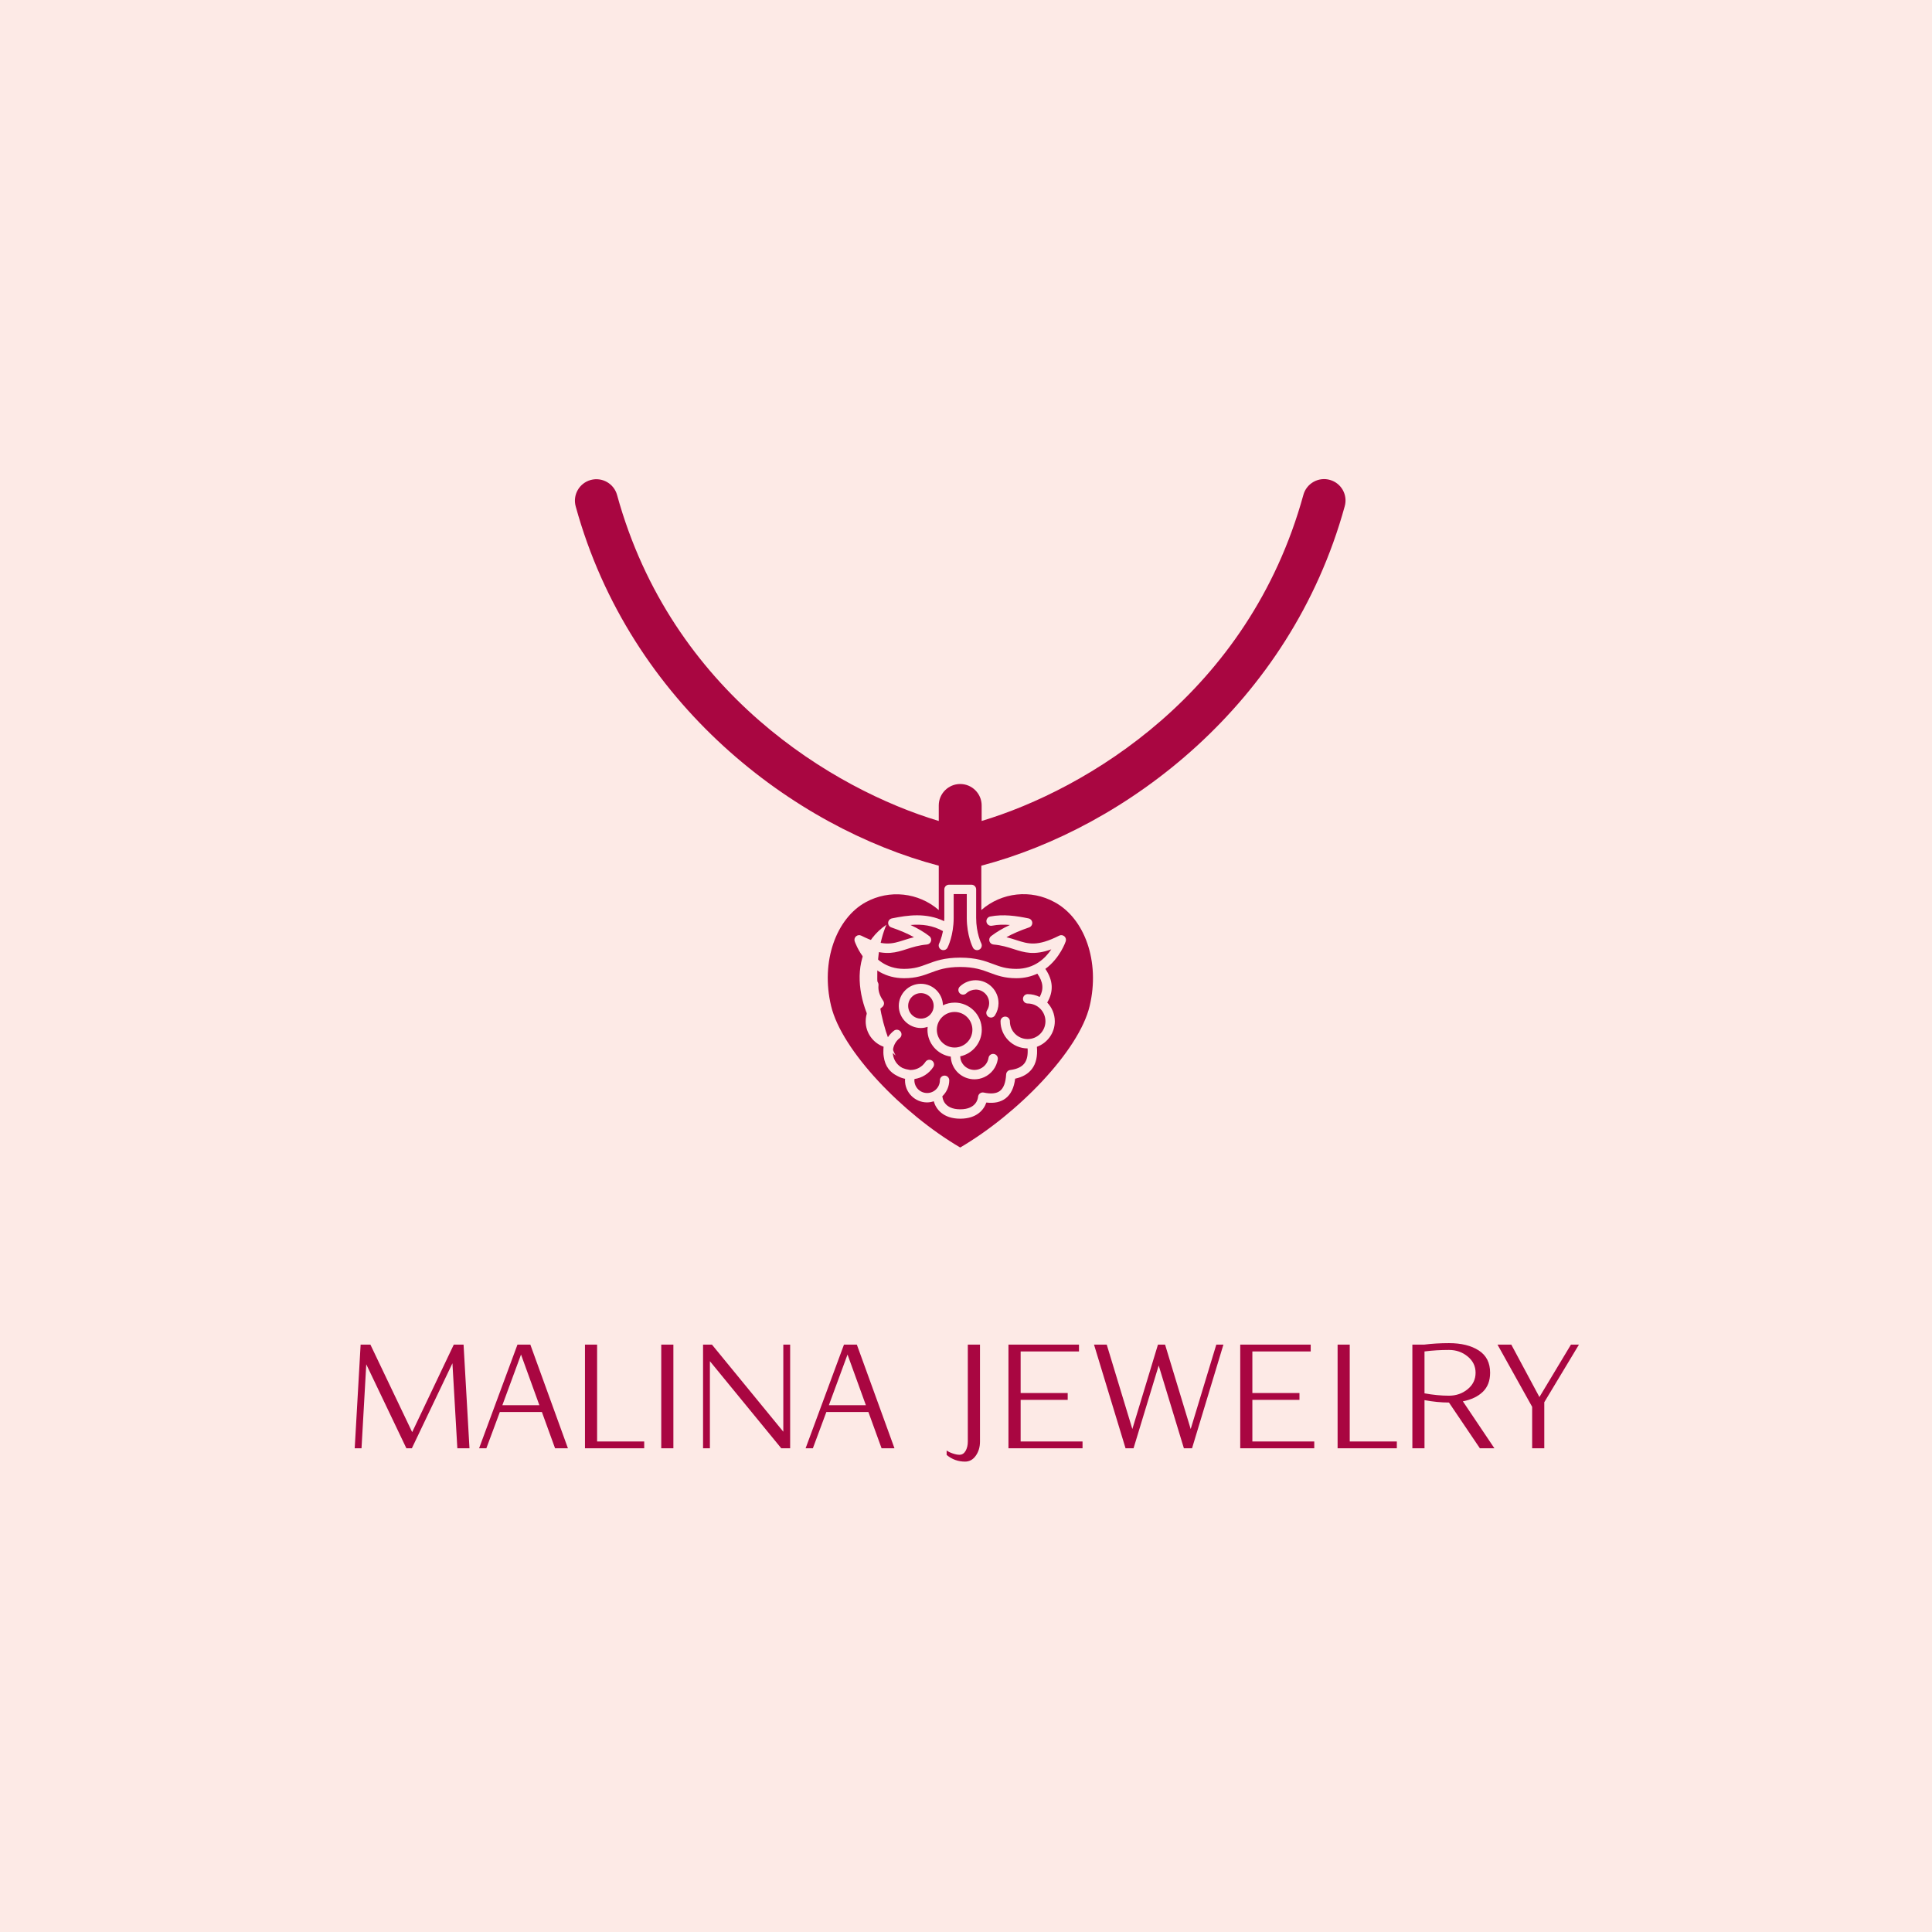 <?xml version="1.0" encoding="UTF-8" standalone="no"?> <svg xmlns="http://www.w3.org/2000/svg" xmlns:xlink="http://www.w3.org/1999/xlink" version="1.1" width="500" height="500" viewBox="0 0 500 500" xml:space="preserve"> <desc>Created with Fabric.js 3.6.3</desc> <defs> </defs> <rect x="0" y="0" width="100%" height="100%" fill="#FDEAE6"></rect> <g transform="matrix(1 0 0 1 249.21 362.774)" style=""><path fill="#A90641" opacity="1" d="M-129.24-14.79L-127.71 12.04L-130.85 12.04L-132.12-9.96L-142.62 12.04L-144.04 12.04L-154.42-9.69L-155.65 12.04L-157.41 12.04L-155.88-14.79L-153.35-14.79L-142.54 7.86L-131.77-14.79L-129.24-14.79Z"></path><path fill="#A90641" opacity="1" d="M-111.96-14.79L-102.23 12.04L-105.56 12.04L-108.97 2.65L-119.85 2.65L-123.34 12.04L-125.22 12.04L-115.29-14.79L-111.96-14.79ZM-119.20 0.89L-109.62 0.89L-114.37-12.22L-119.20 0.89Z"></path><path fill="#A90641" opacity="1" d="M-82.49 10.28L-82.49 12.04L-97.82 12.04L-97.82-14.79L-94.68-14.79L-94.68 10.28L-82.49 10.28Z"></path><path fill="#A90641" opacity="1" d="M-74.94-14.79L-74.94 12.04L-78.08 12.04L-78.08-14.79L-74.94-14.79Z"></path><path fill="#A90641" opacity="1" d="M-44.72-14.79L-44.72 12.04L-47.02 12.04L-65.49-10.50L-65.49 12.04L-67.26 12.04L-67.26-14.79L-64.96-14.79L-46.49 7.75L-46.49-14.79L-44.72-14.79Z"></path><path fill="#A90641" opacity="1" d="M-27.46-14.79L-17.72 12.04L-21.06 12.04L-24.47 2.65L-35.35 2.65L-38.84 12.04L-40.72 12.04L-30.79-14.79L-27.46-14.79ZM-34.70 0.89L-25.12 0.89L-29.87-12.22L-34.70 0.89Z"></path><path fill="#A90641" opacity="1" d=""></path><path fill="#A90641" opacity="1" d="M4.41-14.79L4.41 10.31Q4.41 12.42 3.33 13.95Q2.26 15.49 0.54 15.49L0.54 15.49Q-2.15 15.49-4.22 13.76L-4.22 13.76L-4.22 12.61Q-3.64 13.04-2.64 13.38Q-1.65 13.72-0.92 13.72L-0.92 13.72Q0.11 13.72 0.69 12.71Q1.26 11.69 1.26 10.31L1.26 10.31L1.26-14.79L4.41-14.79Z"></path><path fill="#A90641" opacity="1" d="M30.95 10.28L30.95 12.04L11.78 12.04L11.78-14.79L30.03-14.79L30.03-13.02L14.93-13.02L14.93-2.26L27.11-2.26L27.11-0.49L14.93-0.49L14.93 10.28L30.95 10.28Z"></path><path fill="#A90641" opacity="1" d="M65.57-14.79L67.41-14.79L59.29 12.04L57.18 12.04L50.66-9.38L44.15 12.04L42.08 12.04L33.92-14.79L37.21-14.79L43.84 7.06L50.47-14.79L52.31-14.79L58.94 7.06L65.57-14.79Z"></path><path fill="#A90641" opacity="1" d="M90.92 10.28L90.92 12.04L71.76 12.04L71.76-14.79L90.00-14.79L90.00-13.02L74.90-13.02L74.90-2.26L87.09-2.26L87.09-0.49L74.90-0.49L74.90 10.28L90.92 10.28Z"></path><path fill="#A90641" opacity="1" d="M112.29 10.28L112.29 12.04L96.96 12.04L96.96-14.79L100.10-14.79L100.10 10.28L112.29 10.28Z"></path><path fill="#A90641" opacity="1" d="M129.38-0.11L137.54 12.04L133.78 12.04L125.78 0.20Q122.75 0.20 119.45-0.42L119.45-0.42L119.45 12.04L116.31 12.04L116.31-14.79L119.38-14.79Q122.40-15.17 125.78-15.17L125.78-15.17Q130.57-15.17 133.50-13.27Q136.43-11.38 136.43-7.51L136.43-7.51Q136.43-4.40 134.55-2.58Q132.67-0.76 129.38-0.11L129.38-0.11ZM132.67-7.51L132.67-7.51Q132.67-10.04 130.62-11.72Q128.57-13.41 125.78-13.41L125.78-13.41Q122.48-13.41 119.45-13.02L119.45-13.02L119.45-2.18Q122.75-1.57 125.78-1.57L125.78-1.57Q128.57-1.57 130.62-3.25Q132.67-4.94 132.67-7.51Z"></path><path fill="#A90641" opacity="1" d="M157.35-14.79L159.42-14.79L150.45 0.12L150.45 12.04L147.31 12.04L147.31 1.31L138.34-14.79L141.91-14.79L149.19-1.22L157.35-14.79Z"></path></g><g transform="matrix(1.996 0 0 1.996 248.503 210.479)"> <path style="stroke: none; stroke-width: 0; stroke-dasharray: none; stroke-linecap: butt; stroke-dashoffset: 0; stroke-linejoin: miter; stroke-miterlimit: 4; fill: rgb(169,6,65); fill-rule: nonzero; opacity: 1;" transform=" translate(-50.002, -50.004)" d="m 97.965 6.785 c -0.719 -0.211 -1.492 -0.125 -2.144 0.242 c -0.656 0.367 -1.133 0.98 -1.328 1.703 c -7.074 25.695 -28.164 38.199 -41.711 42.27 v -2.012 c 0 -1.535 -1.246 -2.781 -2.781 -2.781 s -2.781 1.246 -2.781 2.781 v 2.012 c -13.547 -4.07 -34.637 -16.574 -41.711 -42.27 c -0.41 -1.48 -1.941 -2.348 -3.422 -1.941 c -1.48 0.41 -2.352 1.941 -1.941 3.422 c 7.062 25.695 28.355 41.656 47.074 46.586 v 5.75 c -2.629 -2.281 -6.398 -2.691 -9.453 -1.023 c -3.836 2.09 -5.894 7.688 -4.504 13.469 c 1.387 5.785 9.262 13.961 16.738 18.344 c 7.477 -4.383 15.406 -12.547 16.785 -18.344 c 1.379 -5.793 -0.668 -11.379 -4.551 -13.469 c -3.066 -1.688 -6.859 -1.281 -9.496 1.023 v -5.75 c 18.723 -4.926 40.043 -20.891 47.117 -46.598 c 0.414 -1.465 -0.43 -2.988 -1.891 -3.414 z m -57.531 57.664 c -1.926 4.527 -1.5 11.559 1.191 16.973 c -4.672 -4.227 -7.074 -12.922 -1.191 -16.973 z" stroke-linecap="round"></path> </g> <g transform="matrix(0.654 0 0 0.654 248.503 259.238)"> <path style="stroke: none; stroke-width: 0; stroke-dasharray: none; stroke-linecap: butt; stroke-dashoffset: 0; stroke-linejoin: miter; stroke-miterlimit: 4; fill: rgb(253,234,230); fill-rule: nonzero; opacity: 1;" transform=" translate(-49.991, -50)" d="m 83.695 37.039 c 3.086 4.531 3.316 8.902 0.719 13.293 c 1.855 1.93 3.004 4.551 3.004 7.434 c 0 4.637 -2.957 8.582 -7.078 10.086 c 0.312 3.727 -0.336 6.609 -1.98 8.773 c -1.461 1.922 -3.688 3.211 -6.633 3.84 c -0.43 3.59 -1.703 6.211 -3.789 7.801 c -1.926 1.465 -4.484 2.016 -7.606 1.637 c -0.977 2.894 -3.848 6.394 -10.336 6.394 c -6.863 0 -9.668 -3.918 -10.477 -6.891 c -0.836 0.266 -1.711 0.449 -2.633 0.449 c -4.824 0 -8.75 -3.926 -8.75 -8.75 c 0 -0.199 0.035 -0.391 0.047 -0.586 c -1.074 -0.219 -2.09 -0.598 -3.023 -1.109 c -1.445 -0.695 -2.633 -1.613 -3.523 -2.785 c -1.02 -1.34 -1.645 -2.965 -1.906 -4.891 c -0.094 -0.57 -0.152 -1.148 -0.152 -1.746 c 0 -0.066 0.008 -0.133 0.012 -0.199 c -0.008 -0.629 0.016 -1.281 0.074 -1.965 c -4.207 -1.531 -7.082 -5.512 -7.082 -10.062 c 0 -2.816 1.074 -5.445 2.992 -7.43 c -1.32 -2.359 -1.863 -4.781 -1.605 -7.215 c 0.105 -1.016 1 -1.766 2.035 -1.648 c 1.02 0.105 1.754 1.016 1.648 2.035 c -0.211 2.035 0.395 4.035 1.844 6.109 c 0.57 0.816 0.395 1.938 -0.402 2.539 c -1.781 1.344 -2.805 3.387 -2.805 5.606 c 0 3.059 1.98 5.727 4.852 6.668 c 0.68 -1.117 1.555 -2.121 2.629 -2.949 c 0.816 -0.625 1.973 -0.473 2.598 0.336 c 0.625 0.812 0.473 1.973 -0.336 2.598 c -1.68 1.293 -2.644 3.231 -2.715 5.332 c 0.004 0.406 0.027 0.797 0.066 1.164 c 0.312 2.344 1.766 4.312 3.797 5.34 c 0.797 0.332 1.723 0.582 2.797 0.742 c 0.121 0.004 0.234 0.035 0.355 0.035 c 2.387 0 4.59 -1.195 5.898 -3.199 c 0.559 -0.855 1.707 -1.098 2.562 -0.535 c 0.855 0.559 1.098 1.707 0.535 2.562 c -1.707 2.609 -4.414 4.309 -7.438 4.75 c -0.016 0.164 -0.039 0.324 -0.039 0.496 c 0 2.781 2.266 5.043 5.047 5.043 s 5.047 -2.262 5.047 -5.043 c 0 -1.023 0.828 -1.852 1.852 -1.852 s 1.852 0.828 1.852 1.852 c 0 2.496 -1.062 4.734 -2.742 6.328 c 0.016 0.082 0.059 0.152 0.062 0.242 c 0.035 0.488 0.555 4.918 7.039 4.918 c 6.484 0 7.004 -4.43 7.043 -4.938 c 0.039 -0.535 0.312 -1.035 0.742 -1.355 c 0.43 -0.324 0.977 -0.453 1.5 -0.336 c 2.875 0.625 5.027 0.406 6.41 -0.648 c 1.461 -1.113 2.285 -3.312 2.461 -6.535 c 0.047 -0.891 0.727 -1.621 1.609 -1.738 c 2.711 -0.355 4.559 -1.227 5.648 -2.664 c 1.02 -1.34 1.402 -3.301 1.234 -5.879 c -5.914 -0.016 -10.715 -4.828 -10.715 -10.742 c 0 -1.023 0.828 -1.852 1.852 -1.852 c 1.023 0 1.852 0.828 1.852 1.852 c 0 3.883 3.156 7.039 7.039 7.039 c 3.883 0 7.039 -3.156 7.039 -7.039 s -3.156 -7.039 -7.039 -7.039 c -1.023 0 -1.852 -0.828 -1.852 -1.852 s 0.828 -1.852 1.852 -1.852 c 1.707 0 3.316 0.41 4.75 1.121 c 1.691 -3.07 1.395 -5.945 -0.926 -9.227 c -2.324 1.086 -5.047 1.805 -8.273 1.805 c -4.75 0 -7.699 -1.105 -10.555 -2.176 c -2.981 -1.117 -6.062 -2.273 -11.676 -2.273 c -5.613 0 -8.695 1.156 -11.676 2.273 c -2.856 1.07 -5.805 2.176 -10.555 2.176 c -14.727 0 -19.5 -14.484 -19.551 -14.629 c -0.227 -0.711 -0.004 -1.488 0.566 -1.969 c 0.57 -0.484 1.367 -0.578 2.035 -0.246 c 8.727 4.398 12.172 3.297 16.938 1.766 c 1.203 -0.387 2.488 -0.797 3.934 -1.152 c -2.492 -1.395 -5.43 -2.66 -8.969 -3.875 c -0.789 -0.27 -1.301 -1.035 -1.25 -1.867 c 0.051 -0.832 0.656 -1.527 1.473 -1.695 c 6.309 -1.301 13.527 -2.328 20.703 1.09 c 0.023 -0.434 0.051 -0.859 0.051 -1.32 v -11.254 c 0 -1.023 0.828 -1.852 1.852 -1.852 h 8.891 c 1.023 0 1.852 0.828 1.852 1.852 v 11.266 c 0 6.023 2 10.055 2.023 10.094 c 0.461 0.91 0.102 2.023 -0.812 2.488 c -0.906 0.465 -2.019 0.105 -2.488 -0.801 c -0.102 -0.191 -2.43 -4.809 -2.43 -11.781 v -9.414 h -5.188 v 9.414 c 0 6.969 -2.328 11.586 -2.43 11.781 c -0.328 0.641 -0.977 1.004 -1.648 1.004 c -0.285 0 -0.574 -0.066 -0.844 -0.203 c -0.906 -0.465 -1.27 -1.578 -0.805 -2.488 c 0.023 -0.043 0.902 -1.871 1.496 -4.844 c -4.039 -2.254 -8.16 -2.82 -12.848 -2.422 c 2.898 1.34 5.34 2.785 7.461 4.414 c 0.605 0.465 0.863 1.254 0.648 1.988 s -0.855 1.258 -1.613 1.324 c -3.242 0.285 -5.625 1.051 -7.934 1.793 c -4.285 1.379 -8.098 2.598 -14.988 0.098 c 2.277 3.465 6.566 7.75 13.867 7.75 c 4.078 0 6.477 -0.898 9.254 -1.938 c 3.137 -1.176 6.688 -2.508 12.973 -2.508 c 6.285 0 9.836 1.332 12.973 2.508 c 2.777 1.039 5.18 1.938 9.254 1.938 c 7.215 0 11.52 -4.277 13.82 -7.734 c -6.863 2.477 -10.664 1.258 -14.941 -0.113 c -2.309 -0.742 -4.691 -1.504 -7.934 -1.793 c -0.758 -0.066 -1.402 -0.594 -1.613 -1.324 c -0.215 -0.73 0.043 -1.523 0.648 -1.988 c 2.121 -1.629 4.566 -3.078 7.469 -4.422 c -2.367 -0.203 -4.754 -0.168 -7.098 0.293 c -1.008 0.199 -1.977 -0.461 -2.176 -1.461 c -0.195 -1.004 0.457 -1.977 1.461 -2.176 c 5.203 -1.02 10.371 -0.246 15.18 0.746 c 0.816 0.168 1.422 0.863 1.473 1.695 c 0.051 0.832 -0.457 1.598 -1.25 1.867 c -3.539 1.215 -6.477 2.481 -8.969 3.875 c 1.445 0.355 2.731 0.766 3.934 1.152 c 4.766 1.531 8.215 2.637 16.938 -1.766 c 0.664 -0.332 1.465 -0.238 2.035 0.246 c 0.57 0.484 0.789 1.262 0.566 1.969 c -0.031 0.098 -2.211 6.644 -8.082 10.945 z m -35.918 13.32 c 5.926 0 10.746 4.82 10.746 10.746 c 0 5.168 -3.668 9.496 -8.539 10.516 c 0.035 0.695 0.16 1.379 0.449 2.027 c 0.617 1.383 1.738 2.438 3.152 2.977 c 1.414 0.535 2.953 0.5 4.332 -0.121 c 1.75 -0.785 2.977 -2.387 3.281 -4.289 c 0.16 -1.008 1.098 -1.703 2.121 -1.535 c 1.008 0.16 1.699 1.109 1.535 2.121 c -0.5 3.141 -2.527 5.793 -5.426 7.09 c -1.223 0.547 -2.519 0.82 -3.82 0.82 c -1.125 0 -2.258 -0.207 -3.344 -0.621 c -2.34 -0.891 -4.191 -2.641 -5.215 -4.926 c -0.484 -1.078 -0.75 -2.25 -0.801 -3.43 c -5.203 -0.746 -9.219 -5.215 -9.219 -10.621 c 0 -0.391 0.023 -0.777 0.066 -1.156 c -0.844 0.273 -1.727 0.457 -2.66 0.457 c -4.82 0 -8.75 -3.926 -8.75 -8.75 c 0 -4.824 3.926 -8.75 8.75 -8.75 c 4.742 0 8.594 3.797 8.723 8.508 c 1.398 -0.672 2.961 -1.055 4.613 -1.055 z m -13.34 6.34 c 2.781 0 5.047 -2.262 5.047 -5.043 s -2.266 -5.047 -5.047 -5.047 s -5.043 2.262 -5.043 5.047 s 2.262 5.043 5.043 5.043 z m 13.34 -2.637 c -3.883 0 -7.039 3.156 -7.039 7.039 c 0 3.883 3.156 7.039 7.039 7.039 c 3.883 0 7.039 -3.156 7.039 -7.039 c 0 -3.883 -3.156 -7.039 -7.039 -7.039 z m 13.395 1.93 c 0.309 0.195 0.656 0.289 0.996 0.289 c 0.609 0 1.211 -0.301 1.562 -0.855 c 0.918 -1.438 1.406 -3.098 1.418 -4.801 c 0.02 -2.418 -0.906 -4.699 -2.606 -6.422 s -3.965 -2.68 -6.383 -2.699 h -0.062 c -2.348 0 -4.57 0.895 -6.266 2.516 c -0.738 0.707 -0.762 1.883 -0.055 2.617 c 0.711 0.738 1.879 0.762 2.617 0.055 c 1.008 -0.969 2.328 -1.434 3.738 -1.488 c 1.43 0.008 2.766 0.578 3.773 1.598 c 1.004 1.02 1.551 2.367 1.539 3.797 c -0.008 1.004 -0.293 1.988 -0.836 2.832 c -0.551 0.863 -0.297 2.008 0.566 2.559 z" stroke-linecap="round"></path> </g> </svg> 